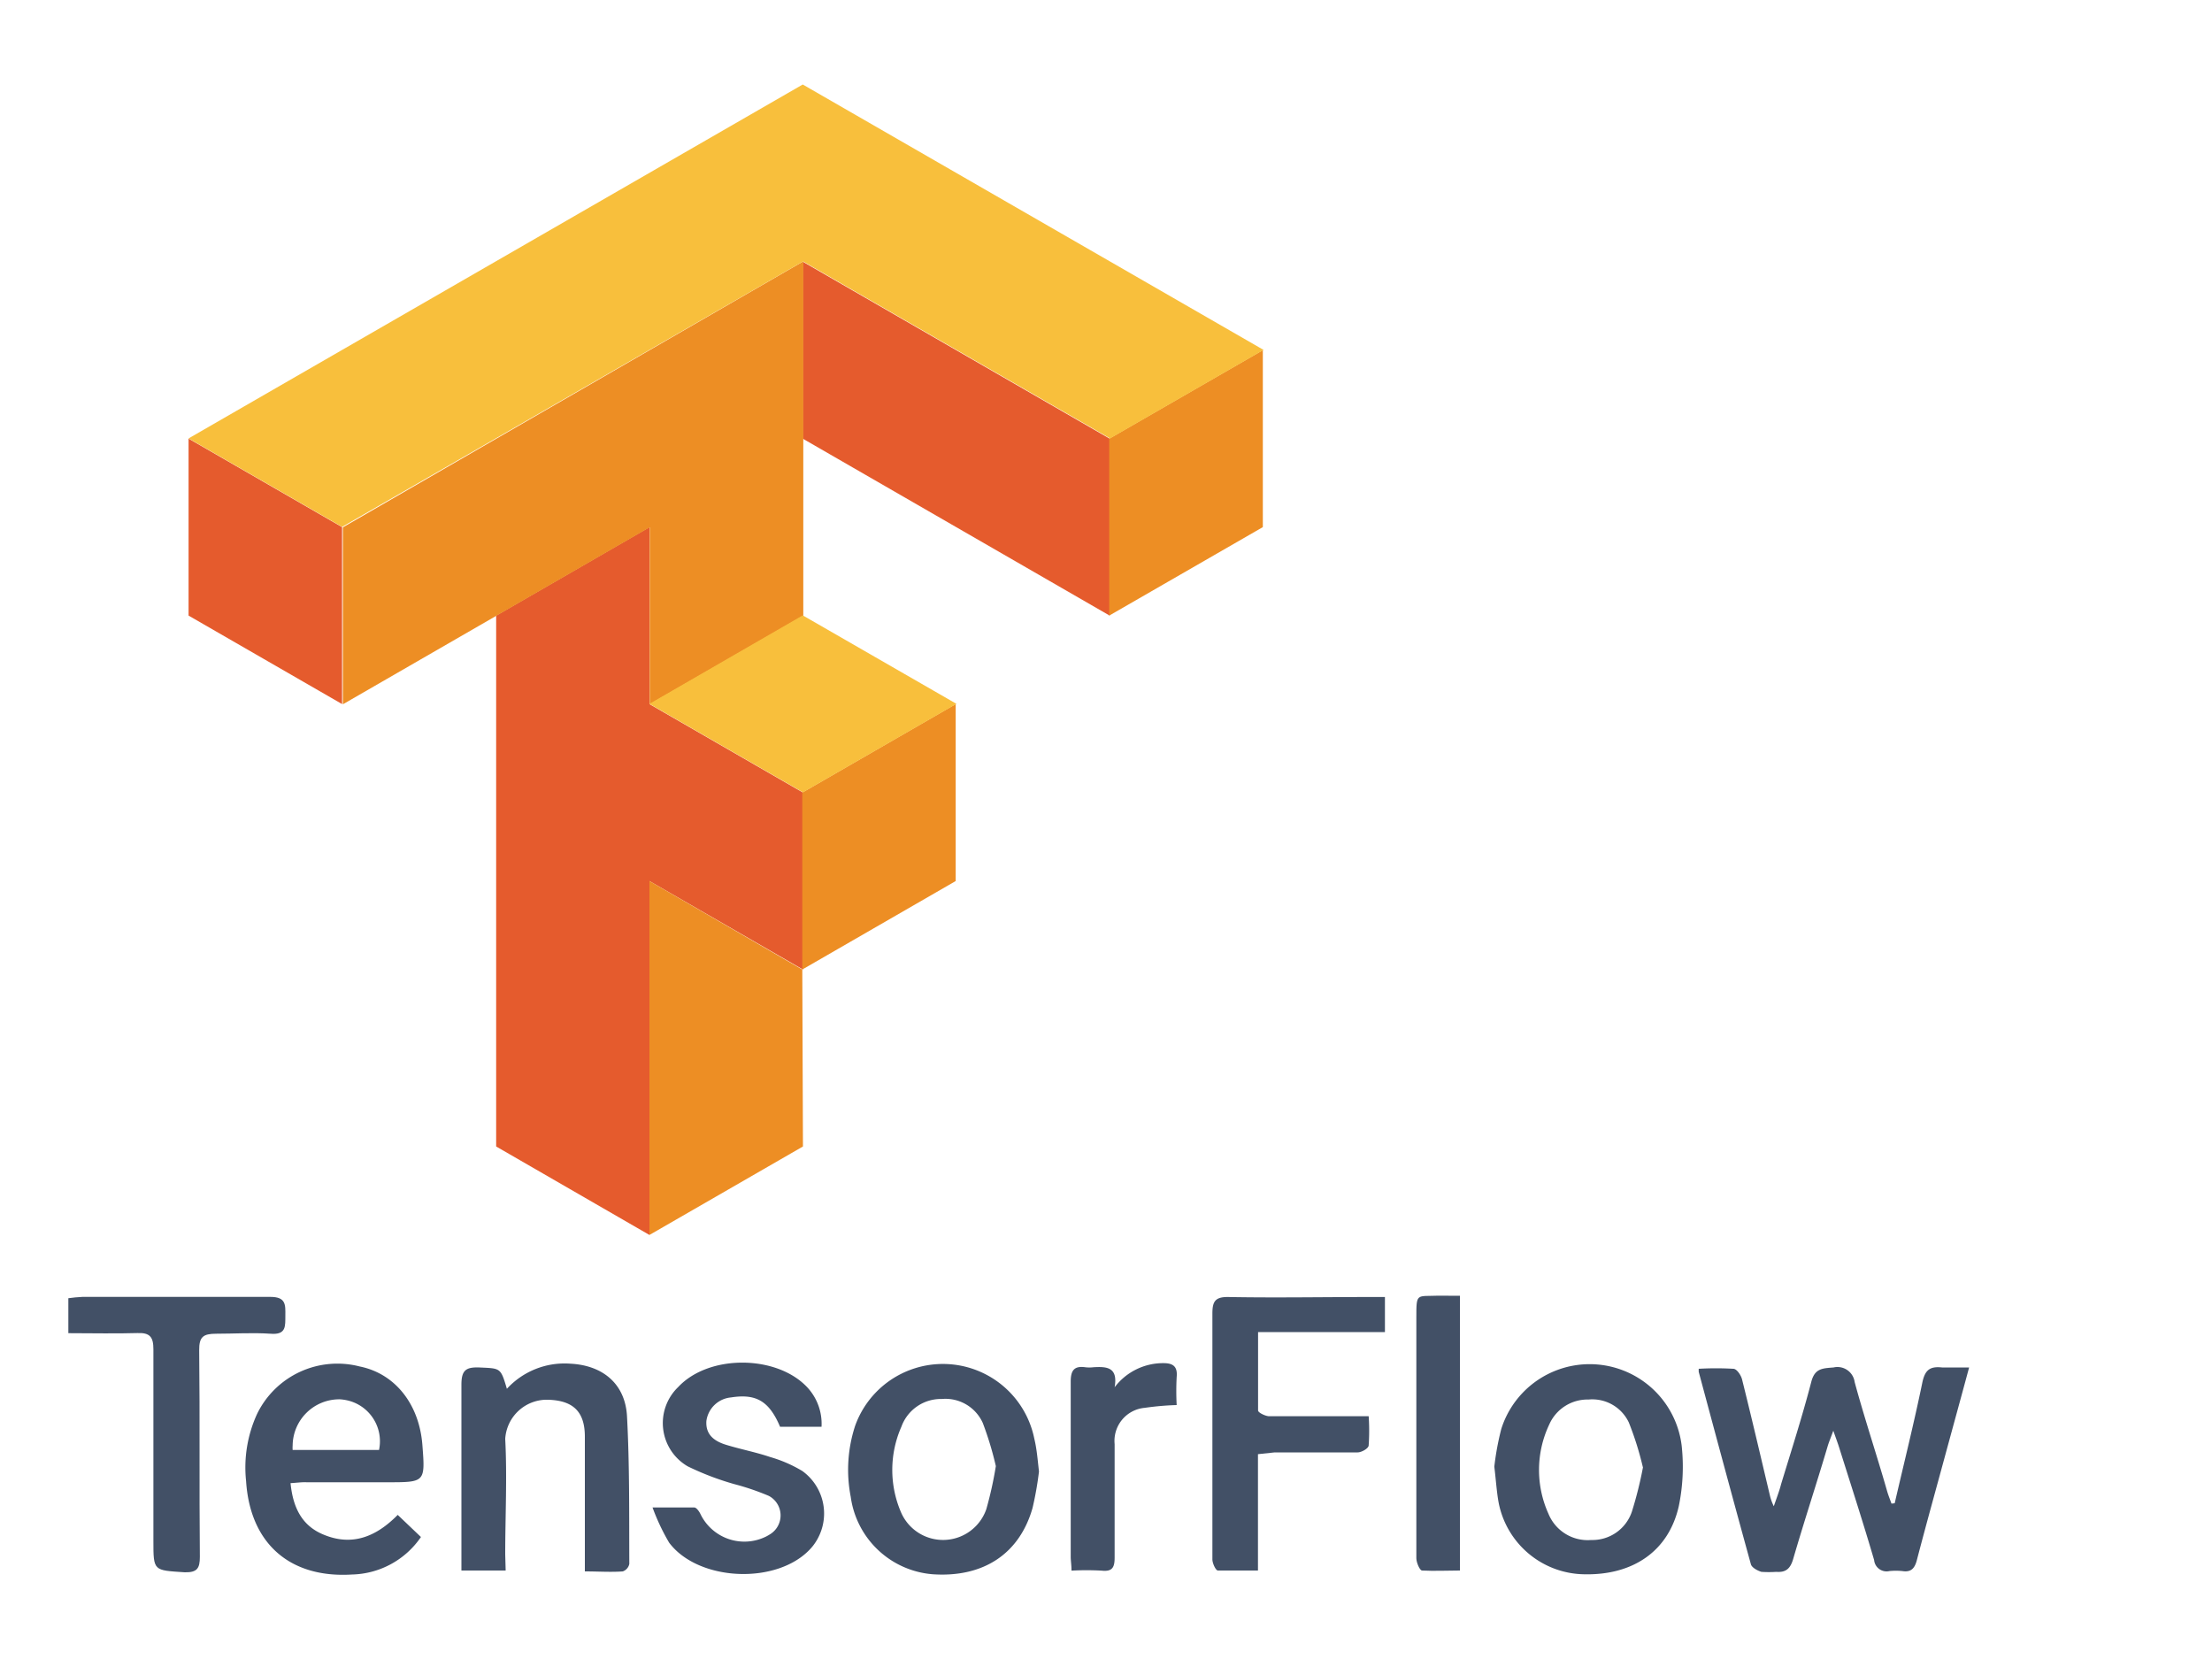 <svg id="Layer_1" data-name="Layer 1" xmlns="http://www.w3.org/2000/svg" viewBox="0 0 200 150"><defs><style>.cls-1{fill:#e55b2d;}.cls-2{fill:#ed8e24;}.cls-3{fill:#f8bf3c;}.cls-4{fill:#425066;}</style></defs><g id="Layer_2" data-name="Layer 2"><g id="Layer_1-2" data-name="Layer 1-2"><path class="cls-1" d="M72.58,23.66v16l27.75,16v-16Zm-55.53,16v16l13.88,8v-16Zm41.67,8-13.86,8v48l13.86,8v-32l13.88,8v-16l-13.88-8Z"/><path class="cls-2" d="M72.58,23.66,31,47.68v16l27.74-16v16l13.89-8V23.66Zm41.6,8-13.89,8v16l13.89-8Zm-27.77,32-13.87,8v16l13.87-8Zm-13.87,24-13.82-8v32l13.88-8Z"/><path class="cls-3" d="M72.58,7.64l-55.53,32,13.88,8,41.68-24,27.76,16,13.88-8Zm0,48-13.86,8,13.88,8,13.88-8Z"/></g></g><path class="cls-4" d="M171.31,135.92c.84-3.63,1.74-7.23,2.49-10.87.24-1.18.68-1.53,1.79-1.41.81,0,1.63,0,2.45,0-.68,2.52-1.32,4.85-1.95,7.16-.92,3.4-1.87,6.79-2.76,10.2-.19.77-.51,1.18-1.32,1.05a5.82,5.82,0,0,0-1.18,0,1.13,1.13,0,0,1-1.38-1c-1-3.41-2.1-6.8-3.17-10.2-.12-.38-.26-.75-.52-1.49-.26.71-.42,1.08-.53,1.47-1,3.37-2.11,6.73-3.09,10.1-.25.87-.64,1.26-1.53,1.19a10.14,10.14,0,0,1-1.35,0c-.36-.11-.86-.38-.95-.68-1.6-5.8-3.16-11.6-4.72-17.41v-.27a27.24,27.24,0,0,1,3.13,0c.31,0,.71.59.8,1,.86,3.45,1.67,6.92,2.49,10.38a4.58,4.58,0,0,0,.37,1.05c.28-.82.5-1.38.66-2,.94-3.09,1.93-6.17,2.74-9.29.32-1.18,1-1.18,2-1.26a1.57,1.57,0,0,1,1.91,1.32c.9,3.32,2,6.59,2.94,9.88.11.38.26.74.39,1.11Z"/><path class="cls-4" d="M26.27,134.1c.22,2.24,1.05,3.87,3,4.66,2.61,1.08,4.78.15,6.69-1.79l2.1,2a7.76,7.76,0,0,1-6.23,3.39c-5.64.35-9.22-2.82-9.58-8.45a11.59,11.59,0,0,1,1-6.08,8.07,8.07,0,0,1,9.27-4.28c3.19.64,5.38,3.39,5.67,7.09.26,3.38.26,3.38-3.16,3.38H27.71C27.27,134,26.82,134.07,26.27,134.1Zm8-3a3.79,3.79,0,0,0-2.94-4.5,4.11,4.11,0,0,0-.6-.08,4.22,4.22,0,0,0-4.27,4.17,2.88,2.88,0,0,0,0,.41Z"/><path class="cls-4" d="M113.74,131.48V142h-3.62c-.2,0-.5-.66-.5-1V118.76c0-1.07.24-1.5,1.41-1.49,4.3.08,8.6,0,12.92,0h1.27v3.17H113.75v7.09c0,.19.65.51,1,.52h9a19.24,19.24,0,0,1,0,2.63c0,.28-.65.64-1,.64h-7.5Z"/><path class="cls-4" d="M93.94,133.05a30.17,30.17,0,0,1-.58,3.29c-1.18,4.15-4.44,6.3-9,6a8.13,8.13,0,0,1-7.44-7,12.76,12.76,0,0,1,.4-6.43,8.43,8.43,0,0,1,16.2,1.18C93.74,131,93.81,131.9,93.94,133.05Zm-3.9-.49a29.67,29.67,0,0,0-1.18-3.9,3.7,3.7,0,0,0-3.7-2.17A3.8,3.8,0,0,0,81.5,129a9.68,9.68,0,0,0-.07,7.65,4.14,4.14,0,0,0,7.75-.2,34.14,34.14,0,0,0,.86-3.89Z"/><path class="cls-4" d="M135.11,132.61a24.65,24.65,0,0,1,.63-3.41,8.38,8.38,0,0,1,16.31,1.51,17.63,17.63,0,0,1-.26,5.47c-.92,4.07-4.14,6.26-8.56,6.16a8,8,0,0,1-7.73-6.48C135.32,134.88,135.26,133.84,135.11,132.61Zm13.42,0a28.23,28.23,0,0,0-1.26-4,3.65,3.65,0,0,0-3.64-2.07,3.78,3.78,0,0,0-3.55,2.25,9.61,9.61,0,0,0-.07,8.09,3.83,3.83,0,0,0,3.86,2.36,3.76,3.76,0,0,0,3.68-2.57,35.21,35.21,0,0,0,1-4Z"/><path class="cls-4" d="M45.72,142h-4V125.19c0-1.3.41-1.59,1.6-1.55,1.94.09,1.94,0,2.51,1.93a7.08,7.08,0,0,1,5.76-2.27c2.89.15,4.93,1.8,5.1,4.73.24,4.44.19,8.9.21,13.37a.91.91,0,0,1-.59.68c-1.09.08-2.19,0-3.43,0V129.9c0-2.29-1.08-3.27-3.31-3.34a3.77,3.77,0,0,0-3.89,3.54c.18,3.47,0,7,0,10.44Z"/><path class="cls-4" d="M74.28,129H70.53c-1-2.36-2.2-3-4.44-2.65a2.47,2.47,0,0,0-2.22,2.12c-.09,1.26.73,1.84,1.77,2.16,1.33.41,2.71.67,4,1.11A12.12,12.12,0,0,1,72.54,133a4.74,4.74,0,0,1,1.09,6.6,4.23,4.23,0,0,1-.33.41c-3,3.3-10.15,3-12.8-.53A19.22,19.22,0,0,1,59,136.3h3.77c.21,0,.47.39.58.63a4.41,4.41,0,0,0,5.91,2c.14-.07.27-.15.4-.23a2,2,0,0,0-.15-3.45,22.79,22.79,0,0,0-3.11-1.06,25.31,25.31,0,0,1-4.22-1.61,4.52,4.52,0,0,1-.86-7.17c2.8-3,9-2.91,11.72.08A4.84,4.84,0,0,1,74.28,129Z"/><path class="cls-4" d="M6.18,120.54v-3.16c.42-.06.84-.1,1.27-.12h17c1.4,0,1.36.7,1.35,1.67s.1,1.78-1.34,1.66c-1.63-.11-3.28,0-4.91,0-1.18,0-1.55.28-1.54,1.49.07,6.23,0,12.46.06,18.68,0,1.05-.25,1.42-1.36,1.4-2.84-.19-2.84-.09-2.84-2.85V122c0-1.1-.3-1.52-1.46-1.47C10.4,120.59,8.36,120.54,6.18,120.54Z"/><path class="cls-4" d="M132,117.16V142c-1.18,0-2.29.06-3.42,0-.21,0-.52-.72-.52-1.11V119.15c0-2.29,0-1.92,2-2C130.61,117.16,131.21,117.16,132,117.16Z"/><path class="cls-4" d="M100.78,125.43a5.5,5.5,0,0,1,4.43-2.18c.87,0,1.27.32,1.18,1.25a23.89,23.89,0,0,0,0,2.54,25.24,25.24,0,0,0-2.88.25,3,3,0,0,0-2.73,3.28v10.26c0,.88-.2,1.29-1.18,1.18a24.68,24.68,0,0,0-2.72,0c0-.53-.07-.88-.07-1.25V124.92c0-1,.3-1.44,1.31-1.3a3.14,3.14,0,0,0,.75,0C100.07,123.55,101.1,123.61,100.78,125.43Z"/></svg>